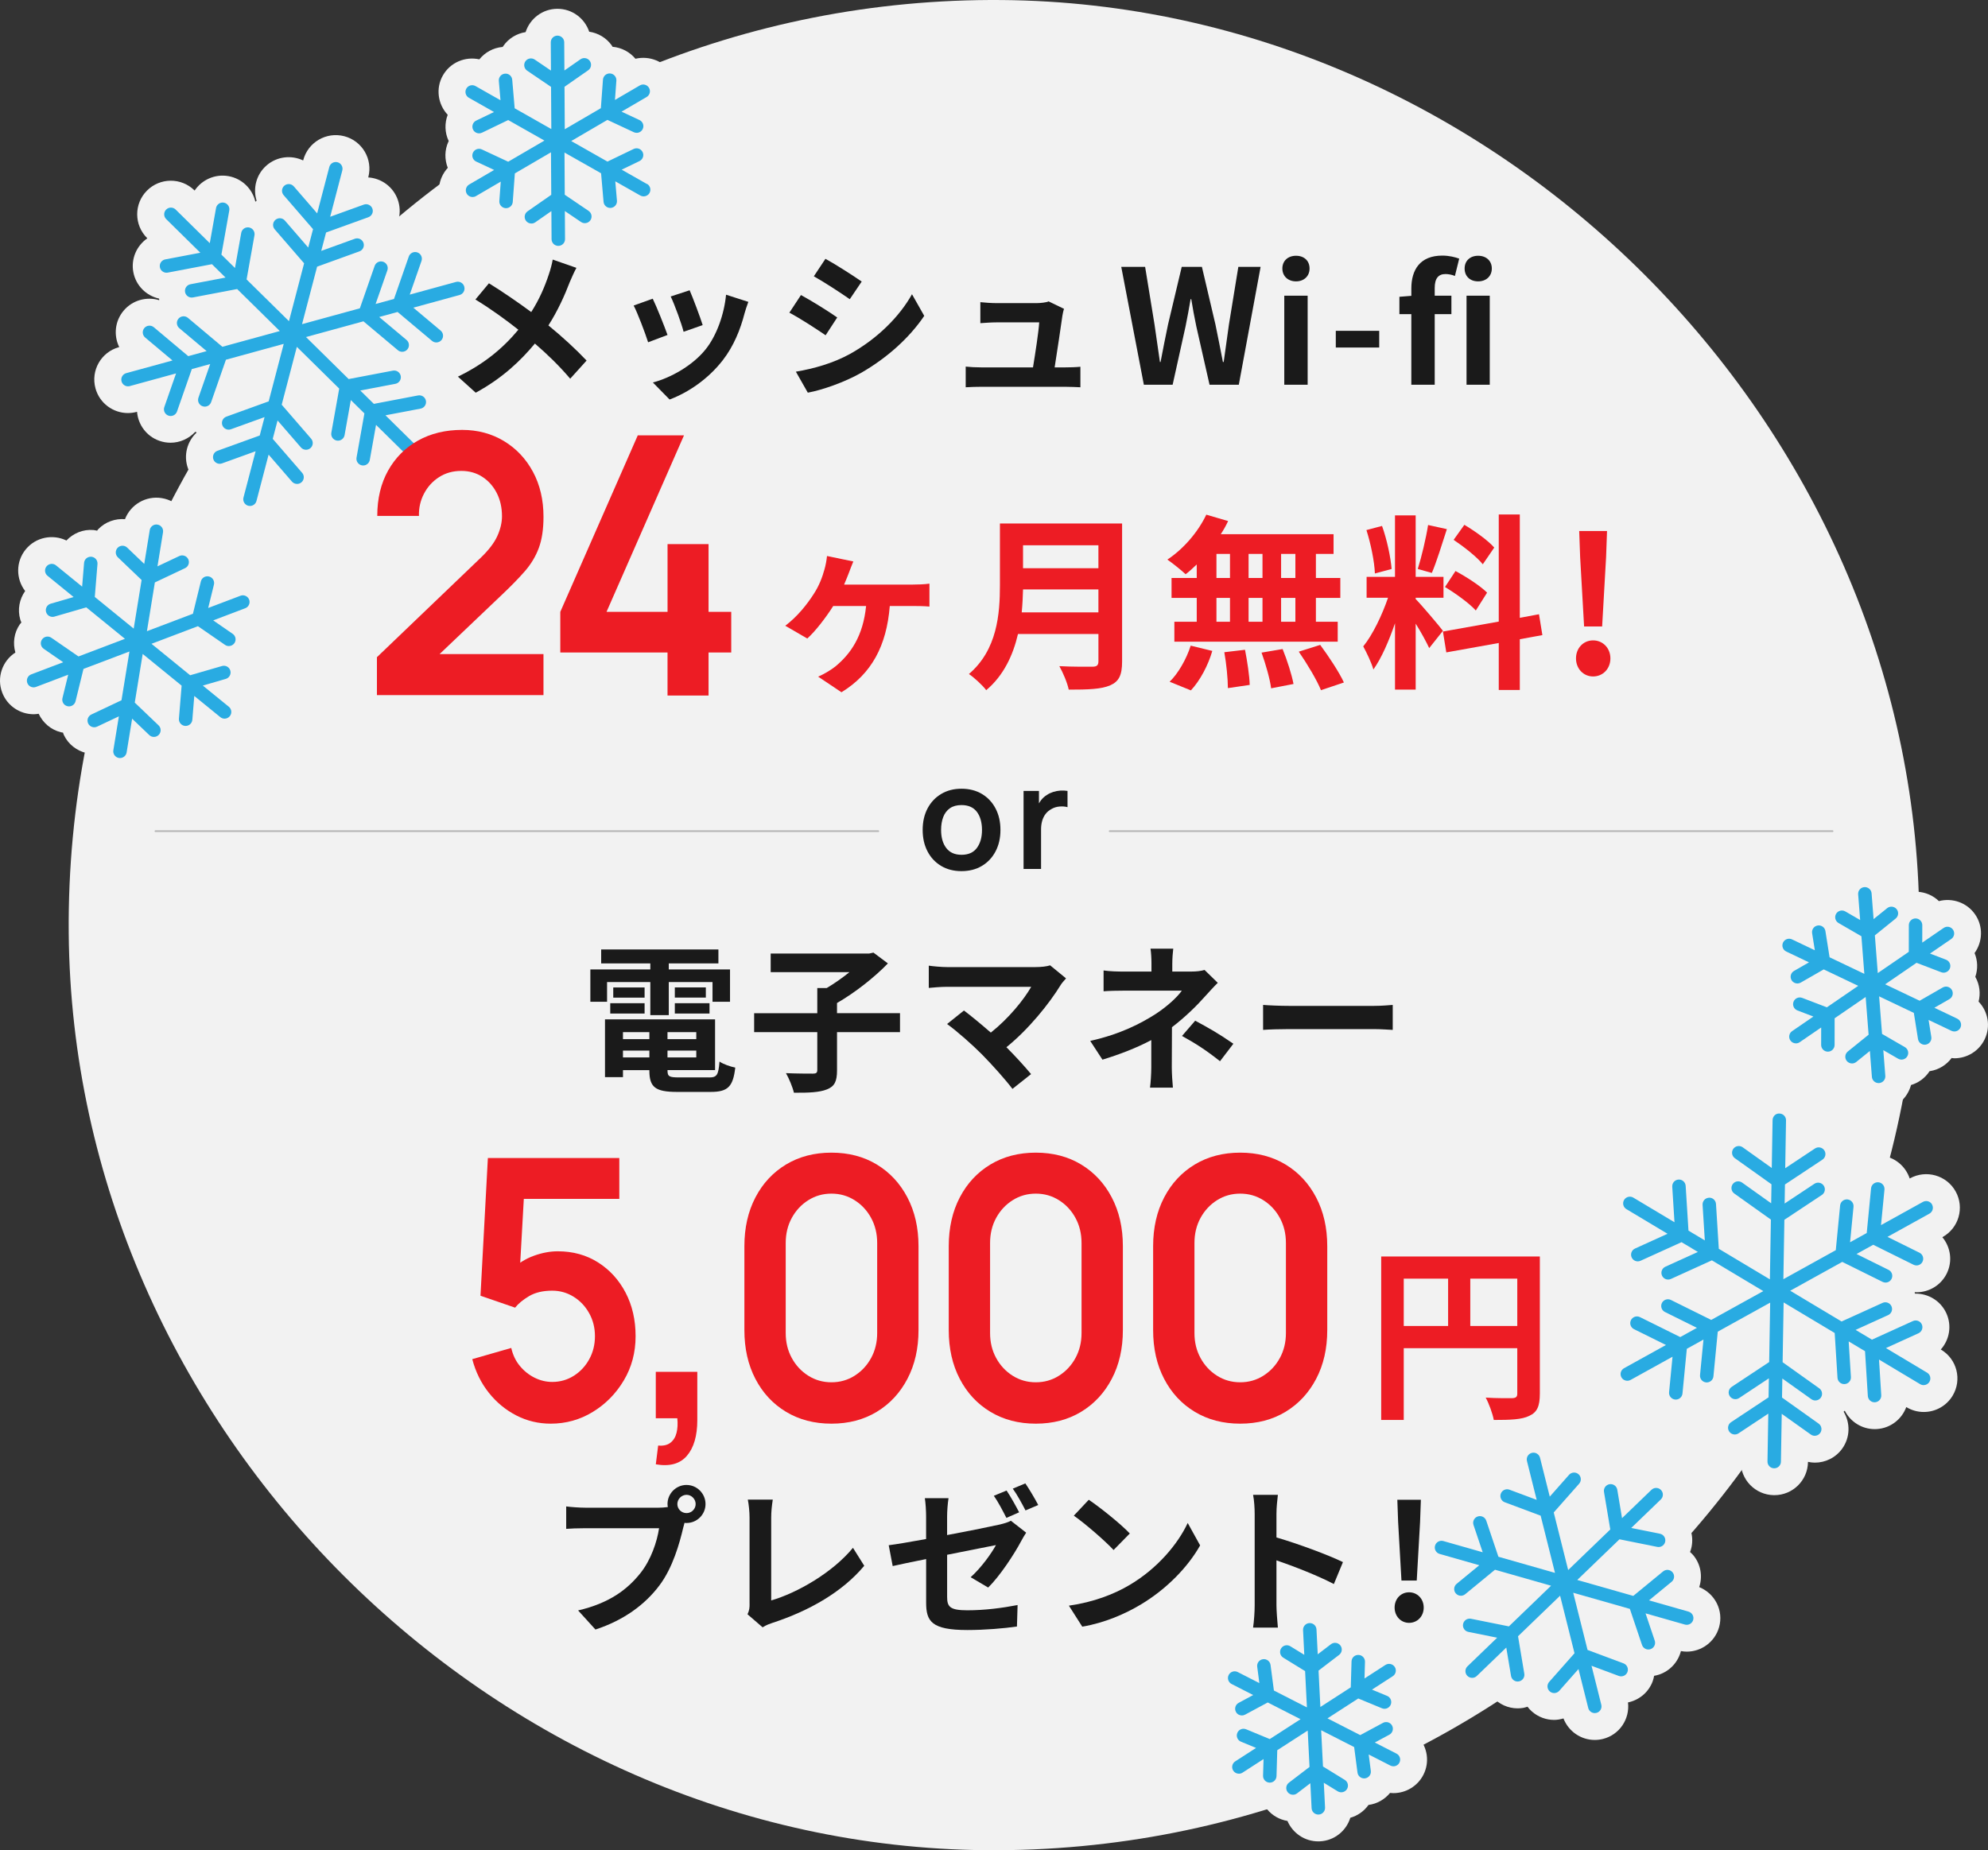 <?xml version="1.0" encoding="UTF-8"?>
<svg id="_レイヤー_2" data-name="レイヤー 2" xmlns="http://www.w3.org/2000/svg" viewBox="0 0 1207.7 1124.26">
  <rect x="0" y="0" width="1207.7" height="1124.26" fill="#333333" stroke="none"/>
  <defs>
    <style>
      .cls-1 {
        fill: #fff;
        stroke: #b3b3b3;
        stroke-linecap: round;
        stroke-linejoin: round;
      }

      .cls-2 {
        fill: #ed1c24;
      }

      .cls-3 {
        fill: #29abe2;
      }

      .cls-4 {
        fill: #f2f2f2;
      }

      .cls-5 {
        fill: #1a1a1a;
      }
    </style>
  </defs>
  <g id="_キャンペーン概要" data-name="キャンペーン概要">
    <g>
      <g>
        <path class="cls-4" d="M1165.96,557.24c2.67,314.33-252.67,569.67-567,567-300.44-2.56-554.66-256.77-557.21-557.22C39.07,252.69,294.41-2.65,608.74.02c300.44,2.56,554.66,256.77,557.21,557.22Z"/>
        <g>
          <g>
            <path class="cls-4" d="M1032.26,964.39c2.13-6.42,1.05-13.75-3.58-19.36-.6-.73-1.3-1.33-1.98-1.96.37-1,.7-2.02.92-3.1,1.44-7.12-1.06-14.08-5.96-18.75,6.64-7.89,6.46-19.61-.86-27.19-7.33-7.6-19.09-8.2-27.24-1.83-4.52-4.96-11.36-7.63-18.48-6.44-.91.15-1.75.45-2.61.71-.79-1.04-1.69-2.01-2.7-2.91-5.45-4.8-12.75-6.12-19.25-4.23-3.7-9.39-13.81-14.86-23.88-12.35-10.07,2.51-16.41,12.09-15.25,22.11-6.61,1.39-12.4,5.98-14.94,12.76-.43,1.14-.7,2.3-.92,3.47-1.01.18-2.02.35-3.02.68-6.83,2.29-11.61,7.84-13.26,14.33-10.19-1.81-20.29,4.24-23.19,14.38-2.9,10.14,2.48,20.6,12.09,24.43-2.13,6.43-1.06,13.76,3.58,19.37.61.74,1.33,1.32,2.02,1.95-.38,1-.74,2.02-.96,3.1-1.44,7.13,1.07,14.11,5.99,18.78-6.69,7.9-6.52,19.67.83,27.26,4.01,4.14,9.35,6.22,14.7,6.22,4.46,0,8.89-1.54,12.59-4.45,3.79,4.14,9.19,6.69,15.04,6.69,1.12,0,2.25-.09,3.39-.28.91-.15,1.75-.45,2.61-.71.79,1.04,1.69,2.02,2.7,2.91,3.88,3.42,8.7,5.1,13.51,5.1,1.91,0,3.8-.37,5.65-.89,3.06,7.91,10.65,13.07,18.99,13.07,1.64,0,3.31-.2,4.97-.61,10.1-2.52,16.44-12.14,15.24-22.19,6.62-1.39,12.42-5.98,14.97-12.77.42-1.12.68-2.26.9-3.4,1.01-.18,2.03-.41,3.03-.75,6.81-2.29,11.59-7.81,13.25-14.28,1.18.21,2.36.34,3.52.34,8.91,0,17.09-5.85,19.65-14.82,2.88-10.12-2.49-20.54-12.06-24.39Z"/>
            <path class="cls-4" d="M861.79,1055.71c1.26-4.72.85-9.88-1.56-14.54,1.69-4.67,1.59-9.56-.02-13.92,4.96-6.65,5.6-15.9.81-23.26-4.77-7.32-13.43-10.51-21.5-8.75-3.31-3.28-7.74-5.41-12.7-5.82-3.25-3.96-7.69-6.39-12.41-7.17-3.27-7.58-10.93-12.74-19.7-12.3-8.78.43-15.94,6.35-18.44,14.26-4.37,1.22-8.3,3.89-11.1,7.81h0c-5.38.7-9.96,3.47-13.14,7.35-8.09-.77-16.21,3.31-20.14,10.97-3.93,7.66-2.5,16.62,2.86,22.72-1.26,4.72-.84,9.87,1.56,14.53-1.69,4.66-1.59,9.55.01,13.91-4.98,6.64-5.63,15.89-.85,23.26,3.91,6.03,10.47,9.31,17.17,9.31,1.47,0,2.94-.21,4.39-.53,3.31,3.28,7.74,5.4,12.7,5.8,3.25,3.95,7.67,6.34,12.39,7.13,3.13,7.33,10.37,12.42,18.74,12.42.35,0,.69,0,1.04-.03,8.8-.44,15.95-6.39,18.42-14.32,4.35-1.22,8.25-3.89,11.04-7.79,0,0,0,0,0,0,5.35-.7,9.91-3.44,13.09-7.3.68.07,1.35.12,2.03.12,7.43,0,14.59-4.06,18.21-11.11,3.94-7.68,2.49-16.66-2.91-22.76Z"/>
            <path class="cls-4" d="M1201.99,608.6c1.25-4.91.69-10.28-2-15.04,1.68-4.89,1.42-9.99-.45-14.45,4.92-6.8,5.37-16.18.33-23.48-5.01-7.26-13.9-10.2-21.99-8.08-3.48-3.37-8.15-5.47-13.33-5.7-3.45-4.07-8.16-6.46-13.1-7.06-3.43-7.61-11.3-12.67-20.13-12-8.86.68-15.89,6.92-18.09,15.02-4.54,1.32-8.59,4.23-11.35,8.45-.07.01-.14,0-.21.01-5.48.87-10.09,3.85-13.16,7.97-8.2-.66-16.32,3.64-20.08,11.48-3.76,7.85-1.99,16.86,3.68,22.81-1.25,4.91-.69,10.28,2,15.04-1.68,4.88-1.42,9.97.44,14.42-4.94,6.79-5.41,16.17-.37,23.48,3.96,5.76,10.36,8.85,16.86,8.85,1.75,0,3.49-.26,5.21-.72,3.48,3.36,8.14,5.45,13.31,5.67,3.44,4.05,8.13,6.36,13.05,6.97,3.2,7.24,10.39,12.2,18.63,12.2.53,0,1.07-.02,1.61-.06,8.87-.69,15.9-6.96,18.08-15.08,4.52-1.33,8.54-4.22,11.28-8.42.07-.01.14,0,.22-.02,5.49-.87,10.1-3.85,13.17-7.98.55.04,1.1.18,1.65.18,7.63,0,14.95-4.28,18.45-11.61,3.77-7.86,1.98-16.9-3.72-22.84Z"/>
            <path class="cls-4" d="M1179.15,820.09l-.13-.08c5.24-5.85,6.85-14.44,3.38-22.03-3.48-7.62-11.07-12.06-18.96-11.93-.1-.2-.22-.38-.33-.57.06-.11.13-.21.19-.31.33.01.66.05.99.05,7.52,0,14.75-4.15,18.32-11.33,3.72-7.47,2.39-16.11-2.64-22.13l.12-.07c9.87-5.47,13.43-17.88,7.95-27.73-5.48-9.85-17.91-13.39-27.79-7.93l-.12.07c-2.46-7.45-9.11-13.15-17.43-13.95-8.36-.8-16,3.54-19.83,10.42-.24-.01-.47,0-.71,0-.05-.09-.09-.18-.14-.27,4.28-6.61,4.52-15.38-.12-22.36-4.63-6.95-12.79-10.13-20.53-8.78v-.15c.19-11.26-8.8-20.54-20.08-20.73-11.28-.24-20.59,8.78-20.78,20.04v.16c-7.7-1.6-15.96,1.3-20.82,8.09-4.87,6.81-4.93,15.59-.87,22.35-.13.2-.23.41-.35.61-.1,0-.2-.01-.31-.01-3.59-7.02-11.09-11.63-19.46-11.08-8.35.52-15.19,5.99-17.89,13.35l-.13-.08c-9.68-5.8-22.23-2.67-28.04,6.99-5.81,9.65-2.67,22.18,7,27.97l.14.08c-5.24,5.85-6.86,14.44-3.39,22.04,3.43,7.51,10.85,11.95,18.61,11.95.1,0,.21-.03.31-.03.12.23.24.45.37.67-.04.07-.09.14-.14.22-7.88-.4-15.62,3.78-19.35,11.28-3.72,7.47-2.4,16.11,2.64,22.13l-.12.07c-9.87,5.47-13.43,17.88-7.95,27.72,3.73,6.71,10.7,10.5,17.89,10.5,3.36,0,6.76-.83,9.9-2.57l.13-.07c2.45,7.45,9.11,13.15,17.44,13.95.67.06,1.33.1,1.99.1,7.53,0,14.23-4.17,17.77-10.46.28.01.55.04.83.04.03.06.06.12.1.18-4.28,6.61-4.53,15.39.12,22.36,4.63,6.96,12.8,10.13,20.54,8.79v.16c-.19,11.26,8.8,20.54,20.09,20.73.12,0,.23,0,.35,0,11.13,0,20.24-8.91,20.43-20.05v-.19c1.38.29,2.77.48,4.17.48,6.38,0,12.66-2.97,16.65-8.55,4.87-6.81,4.93-15.59.87-22.34.11-.17.2-.36.31-.53.03,0,.05,0,.08,0,.11,0,.23,0,.34,0,3.42,6.6,10.29,11.05,18.1,11.05.43,0,.86-.01,1.3-.04,8.35-.52,15.19-5.99,17.89-13.36l.13.08c3.29,1.97,6.92,2.91,10.49,2.91,6.94,0,13.71-3.53,17.54-9.9,5.81-9.66,2.67-22.18-7.01-27.97Z"/>
            <path class="cls-3" d="M1025.78,979.28l-24.02-6.84,13.75-11.3c1.74-1.43,1.99-4,.56-5.74-1.43-1.74-4.01-1.99-5.75-.55l-18.11,14.88-34.03-9.69,25.64-24.71,22.97,4.62c.27.06.54.08.81.08,1.91,0,3.61-1.34,4-3.27.45-2.21-.99-4.36-3.2-4.8l-17.44-3.51,17.97-17.32c1.63-1.56,1.68-4.14.11-5.76-1.57-1.63-4.15-1.67-5.78-.11l-17.88,17.23-2.89-17.28c-.37-2.22-2.47-3.72-4.71-3.35-2.23.37-3.73,2.47-3.36,4.69l3.82,22.81-25.58,24.65-8.77-34.99,15.43-17.46c1.49-1.69,1.33-4.27-.36-5.76-1.69-1.49-4.28-1.33-5.77.36l-11.71,13.25-5.92-23.63c-.55-2.18-2.77-3.52-4.96-2.97-2.19.55-3.52,2.76-2.98,4.95l5.91,23.6-16.53-6.17c-2.11-.79-4.47.28-5.26,2.39-.79,2.11.28,4.46,2.4,5.25l21.8,8.14,8.71,34.76-34.37-9.8-7.38-21.9c-.72-2.14-3.04-3.29-5.18-2.57-2.14.72-3.29,3.03-2.57,5.17l5.59,16.58-23.91-6.82c-2.18-.61-4.43.64-5.05,2.8-.62,2.17.64,4.42,2.81,5.04l24.07,6.86-13.76,11.31c-1.74,1.43-1.99,4-.56,5.74.81.98,1.98,1.49,3.16,1.49.92,0,1.83-.31,2.6-.93l18.1-14.88,34.07,9.71-25.62,24.71-23.02-4.63c-2.21-.44-4.36.98-4.81,3.19-.45,2.21.99,4.36,3.2,4.8l17.5,3.52-18.04,17.39c-1.62,1.56-1.67,4.15-.1,5.76.8.83,1.87,1.25,2.94,1.25s2.05-.38,2.84-1.15l17.9-17.26,2.88,17.23c.33,1.99,2.06,3.41,4.03,3.41.22,0,.45-.02.68-.06,2.23-.37,3.73-2.47,3.36-4.69l-3.81-22.76,25.55-24.64,8.76,34.96-15.4,17.43c-1.49,1.69-1.33,4.27.36,5.76.78.68,1.74,1.02,2.7,1.02,1.13,0,2.26-.47,3.07-1.38l11.68-13.22,5.93,23.68c.46,1.85,2.13,3.09,3.96,3.09.33,0,.66-.04,1-.12,2.19-.55,3.52-2.76,2.97-4.95l-5.94-23.69,16.57,6.18c2.1.78,4.46-.28,5.26-2.39.79-2.11-.28-4.46-2.4-5.25l-21.84-8.16-8.71-34.75,34.41,9.8,7.38,21.9c.57,1.7,2.17,2.78,3.87,2.78.43,0,.87-.07,1.3-.21,2.14-.72,3.29-3.03,2.57-5.17l-5.59-16.58,23.88,6.8c.37.11.75.16,1.12.16,1.78,0,3.42-1.17,3.93-2.96.62-2.17-.64-4.42-2.81-5.04Z"/>
            <path class="cls-3" d="M848.36,1065.55l-13.18-6.73,8.84-4.76c1.99-1.07,2.73-3.54,1.66-5.53-1.07-1.98-3.55-2.73-5.54-1.65l-13.8,7.43-19.9-10.17,18.7-12.08,14.38,5.95c.51.21,1.04.31,1.56.31,1.6,0,3.12-.95,3.78-2.51.86-2.08-.12-4.47-2.21-5.33l-9.18-3.8,12.63-8.16c1.89-1.23,2.43-3.75,1.2-5.64-1.23-1.88-3.76-2.43-5.66-1.2l-12.71,8.22.29-10.12c.07-2.25-1.71-4.13-3.97-4.19-2.33-.05-4.14,1.71-4.2,3.96l-.46,15.74-18.47,11.94-1.11-22.11,12.51-9.56c1.79-1.37,2.13-3.93.76-5.72-1.37-1.79-3.94-2.13-5.73-.76l-8.03,6.14-.76-15.1c-.11-2.25-1.95-3.95-4.28-3.88-2.25.11-3.99,2.02-3.88,4.27l.75,15.02-8.48-5.21c-1.93-1.19-4.44-.59-5.62,1.33-1.18,1.92-.59,4.43,1.33,5.61l13.26,8.16,1.11,22.05-20.06-10.25-2.04-15.52c-.29-2.23-2.33-3.8-4.58-3.51-2.24.29-3.82,2.34-3.52,4.57l1.3,9.95-13.13-6.71c-2.01-1.03-4.47-.24-5.5,1.77-1.03,2.01-.23,4.46,1.77,5.49l13.12,6.7-8.82,4.75c-1.99,1.07-2.73,3.54-1.66,5.53.74,1.37,2.15,2.14,3.6,2.14.65,0,1.32-.16,1.94-.49l13.78-7.41,19.92,10.17-18.69,12.07-14.38-5.95c-2.09-.86-4.48.12-5.34,2.2-.86,2.08.12,4.47,2.21,5.33l9.18,3.8-12.65,8.17c-1.9,1.22-2.44,3.75-1.21,5.64.78,1.21,2.1,1.86,3.44,1.86.76,0,1.53-.21,2.22-.66l12.75-8.24-.3,10.12c-.07,2.25,1.71,4.13,3.97,4.2.04,0,.08,0,.12,0,2.2,0,4.02-1.75,4.08-3.96l.46-15.74,18.49-11.94,1.11,22.1-12.54,9.58c-1.79,1.37-2.13,3.93-.76,5.72.81,1.05,2.02,1.6,3.25,1.6.87,0,1.74-.27,2.48-.84l8.07-6.17.76,15.17c.11,2.18,1.91,3.88,4.08,3.88.07,0,.14,0,.21,0,2.25-.11,3.99-2.03,3.88-4.28l-.76-15.04,8.45,5.19c1.92,1.18,4.44.59,5.62-1.33,1.18-1.92.59-4.43-1.33-5.61l-13.23-8.14-1.11-22.03,20.04,10.23,2.03,15.5c.27,2.05,2.03,3.55,4.05,3.55.18,0,.35-.01.53-.04,2.24-.29,3.82-2.34,3.52-4.57l-1.3-9.93,13.17,6.73c.6.3,1.23.45,1.86.45,1.49,0,2.92-.81,3.64-2.22,1.03-2,.23-4.46-1.78-5.49Z"/>
            <path class="cls-3" d="M1189.03,618.98l-13.9-6.63,9.12-5.24c1.96-1.12,2.63-3.62,1.51-5.57-1.12-1.95-3.62-2.63-5.58-1.5l-14.01,8.04-20.94-9.98,19.06-13.07,14.98,5.73c.48.19.97.27,1.46.27,1.64,0,3.19-1,3.82-2.62.81-2.1-.24-4.46-2.35-5.27l-9.73-3.72,12.91-8.86c1.86-1.28,2.33-3.82,1.05-5.67-1.28-1.86-3.83-2.33-5.68-1.04l-12.99,8.91.02-10.6c0-2.25-1.82-4.08-4.08-4.09h0c-2.26,0-4.08,1.82-4.09,4.07l-.03,16.22-18.83,12.91-1.78-22.91,12.62-10.2c1.76-1.42,2.03-3.99.6-5.73-1.42-1.75-4-2.02-5.75-.6l-8.24,6.66-1.22-15.69c-.17-2.25-2.17-3.9-4.39-3.76-2.25.17-3.94,2.13-3.77,4.38l1.21,15.61-9.03-5.22c-1.95-1.13-4.46-.47-5.59,1.48-1.13,1.95-.46,4.44,1.49,5.57l13.89,8.03,1.78,22.85-21.11-10.06-2.53-15.93c-.35-2.23-2.46-3.74-4.68-3.39-2.23.35-3.75,2.44-3.4,4.67l1.65,10.38-13.86-6.61c-2.03-.96-4.47-.11-5.45,1.92-.97,2.03-.11,4.47,1.92,5.44l13.84,6.6-9.1,5.22c-1.96,1.12-2.63,3.62-1.5,5.57.76,1.31,2.13,2.05,3.55,2.05.69,0,1.39-.18,2.03-.54l13.98-8.02,20.95,9.99-19.04,13.05-14.98-5.73c-2.1-.81-4.47.24-5.28,2.35-.81,2.1.24,4.46,2.35,5.27l9.72,3.72-12.93,8.86c-1.86,1.27-2.33,3.81-1.05,5.67.79,1.15,2.07,1.77,3.37,1.77.8,0,1.6-.23,2.31-.72l13.03-8.93-.02,10.6c0,2.25,1.82,4.08,4.08,4.09h0c2.25,0,4.08-1.82,4.09-4.07l.02-16.22,18.85-12.92,1.79,22.9-12.65,10.23c-1.75,1.42-2.02,3.99-.6,5.74.81.99,1.99,1.51,3.18,1.51.9,0,1.81-.3,2.57-.91l8.27-6.69,1.23,15.76c.17,2.14,1.96,3.76,4.07,3.76.11,0,.21,0,.32-.01,2.25-.17,3.93-2.14,3.76-4.38l-1.22-15.62,9,5.2c1.96,1.13,4.45.47,5.59-1.48,1.13-1.95.46-4.44-1.49-5.57l-13.86-8.01-1.78-22.83,21.09,10.05,2.53,15.9c.32,2.01,2.06,3.44,4.03,3.44.21,0,.43-.02.65-.05,2.23-.35,3.75-2.44,3.4-4.67l-1.65-10.35,13.89,6.62c.57.27,1.17.4,1.76.4,1.52,0,2.99-.86,3.69-2.32.97-2.03.11-4.47-1.93-5.44Z"/>
            <path class="cls-3" d="M1173.74,731.9c-1.1-1.97-3.58-2.67-5.56-1.59l-25.47,14.11,2.09-21.57c.22-2.24-1.43-4.24-3.68-4.45-2.25-.19-4.24,1.43-4.46,3.67l-2.63,27.16-10.12,5.61,2.09-21.57c.22-2.24-1.43-4.24-3.68-4.45-2.24-.2-4.25,1.43-4.46,3.67l-2.63,27.16-31.84,17.64.61-36.1,22.77-15.09c1.88-1.25,2.39-3.78,1.14-5.65-1.25-1.88-3.78-2.39-5.67-1.14l-18.08,11.99.19-11.56,22.77-15.09c1.88-1.25,2.39-3.78,1.14-5.65-1.25-1.87-3.78-2.39-5.67-1.14l-18.08,11.99.49-29.08c.04-2.25-1.76-4.11-4.02-4.14-2.25-.18-4.12,1.76-4.15,4.01l-.49,29.08-17.67-12.59c-1.83-1.3-4.39-.88-5.7.95-1.31,1.83-.88,4.38.95,5.69l22.25,15.85-.19,11.55-17.67-12.59c-1.83-1.3-4.39-.89-5.7.95-1.31,1.83-.88,4.38.95,5.69l22.25,15.85-.61,36.32-31.03-18.57-1.71-27.22c-.14-2.25-2.08-4.02-4.33-3.81-2.25.14-3.96,2.08-3.82,4.33l1.36,21.61-9.93-5.95-1.71-27.22c-.14-2.25-2.11-3.97-4.33-3.81-2.25.14-3.96,2.08-3.82,4.32l1.36,21.62-25-14.96c-1.93-1.16-4.45-.53-5.61,1.4-1.16,1.93-.54,4.43,1.4,5.59l25,14.97-19.77,8.98c-2.05.93-2.96,3.35-2.03,5.4.69,1.5,2.17,2.39,3.72,2.39.57,0,1.14-.12,1.69-.37l24.89-11.3,9.93,5.95-19.77,8.98c-2.05.93-2.96,3.35-2.02,5.4.68,1.5,2.17,2.39,3.72,2.39.57,0,1.14-.12,1.69-.37l24.89-11.31,31.22,18.69-31.63,17.52-24.48-12.13c-2.01-1-4.48-.18-5.48,1.84-1,2.02-.18,4.46,1.84,5.47l19.44,9.63-10.13,5.61-24.48-12.13c-2.02-1-4.47-.18-5.48,1.84-1,2.02-.18,4.47,1.84,5.47l19.44,9.63-25.47,14.11c-1.97,1.09-2.69,3.58-1.59,5.54.75,1.34,2.14,2.1,3.58,2.1.67,0,1.35-.17,1.98-.51l25.48-14.11-2.09,21.57c-.22,2.24,1.43,4.23,3.68,4.45.13.01.26.02.4.02,2.08,0,3.86-1.58,4.06-3.69l2.63-27.16,10.12-5.61-2.09,21.57c-.22,2.24,1.43,4.24,3.68,4.45.13.01.27.02.4.02,2.08,0,3.86-1.58,4.06-3.69l2.63-27.16,31.84-17.64-.61,36.1-22.78,15.09c-1.88,1.25-2.39,3.78-1.14,5.65,1.25,1.88,3.78,2.39,5.67,1.14l18.08-11.99-.2,11.56-22.78,15.09c-1.88,1.25-2.39,3.78-1.14,5.65,1.25,1.88,3.79,2.39,5.67,1.14l18.09-11.99-.49,29.09c-.04,2.25,1.76,4.11,4.02,4.14.02,0,.05,0,.07,0,2.22,0,4.05-1.78,4.08-4.01l.49-29.09,17.67,12.58c.72.51,1.55.76,2.37.76,1.27,0,2.53-.6,3.33-1.71,1.31-1.83.88-4.38-.95-5.69l-22.25-15.84.19-11.56,17.67,12.58c.72.51,1.55.76,2.37.76,1.27,0,2.53-.59,3.33-1.71,1.31-1.83.88-4.38-.95-5.69l-22.25-15.85.61-36.33,31.02,18.57,1.71,27.23c.14,2.16,1.93,3.82,4.07,3.82.09,0,.17,0,.26,0,2.25-.14,3.97-2.08,3.82-4.32l-1.36-21.62,9.93,5.94,1.71,27.23c.14,2.16,1.93,3.82,4.07,3.82.09,0,.17,0,.26,0,2.25-.14,3.97-2.08,3.82-4.33l-1.36-21.63,25,14.96c.66.4,1.38.58,2.1.58,1.39,0,2.74-.71,3.51-1.98,1.16-1.93.54-4.44-1.4-5.59l-24.99-14.96,19.75-8.98c2.05-.93,2.96-3.35,2.03-5.4-.93-2.05-3.36-2.96-5.41-2.02l-24.88,11.3-9.93-5.94,19.76-8.98c2.05-.93,2.96-3.35,2.02-5.4-.93-2.05-3.36-2.96-5.41-2.02l-24.88,11.3-31.22-18.69,31.63-17.52,24.48,12.13c.58.29,1.2.43,1.81.43,1.5,0,2.95-.83,3.66-2.27,1-2.02.18-4.46-1.84-5.46l-19.44-9.63,10.13-5.61,24.48,12.13c.58.29,1.2.43,1.81.43,1.5,0,2.95-.83,3.66-2.27,1-2.02.18-4.46-1.84-5.46l-19.44-9.63,25.47-14.11c1.97-1.09,2.69-3.58,1.59-5.54Z"/>
          </g>
          <g>
            <path class="cls-4" d="M405.77,101.43c1.91-5.01,1.87-10.74-.61-15.95.03-.06.07-.12.1-.18,2.48-5.29,2.45-11.08.45-16.11,5.91-6.42,7.3-16.12,2.66-24.04-4.65-7.93-13.83-11.46-22.34-9.45-3.37-4.04-8.28-6.78-13.93-7.27-.15-.23-.24-.48-.39-.71-3.35-4.79-8.4-7.66-13.77-8.45-2.73-8.08-10.29-13.92-19.28-13.92h-.13c-9.05.06-16.6,6.02-19.23,14.16-5.37.86-10.39,3.79-13.68,8.62-.09.13-.13.27-.22.4-.02,0-.04,0-.07,0-5.77.5-10.75,3.36-14.12,7.53-8.53-1.88-17.63,1.79-22.16,9.77-4.52,7.95-3.01,17.59,2.93,23.93-1.91,5.01-1.87,10.74.61,15.96-.03.06-.07.11-.1.17-2.48,5.28-2.45,11.07-.46,16.1-5.87,6.41-7.26,16.07-2.64,23.97,3.8,6.5,10.64,10.12,17.67,10.12,1.56,0,3.12-.21,4.67-.57,3.37,4.04,8.28,6.77,13.92,7.25.15.23.24.48.39.7,3.36,4.81,8.43,7.7,13.82,8.49,2.75,8.03,10.29,13.82,19.25,13.82h.13c9.02-.06,16.56-5.98,19.21-14.1,5.36-.86,10.38-3.79,13.68-8.63.09-.13.13-.27.21-.39.02,0,.05,0,.07,0,5.74-.49,10.69-3.32,14.06-7.45,1.47.33,2.96.52,4.44.52,7.11,0,14.02-3.71,17.78-10.32,4.54-7.97,3.03-17.63-2.94-23.98Z"/>
            <path class="cls-4" d="M166.63,358.57c-3.49-9.16-12.87-14.34-22.21-12.9-2.53-5.4-7.32-9.69-13.57-11.22-.4-.1-.8-.09-1.2-.17-.19-.48-.29-.97-.52-1.45-2.76-5.8-7.93-9.62-13.74-11.01-.44-9.42-7.42-17.58-17.13-19.15-9.7-1.57-18.93,3.97-22.33,12.79-5.87-.44-11.89,1.56-16.28,6.13-.26.27-.44.59-.68.87-.72-.14-1.42-.34-2.17-.4-6.44-.55-12.34,2.03-16.45,6.37-8.33-4.03-18.63-2.06-24.73,5.41-6.11,7.47-5.99,17.95-.34,25.28-3.44,4.89-4.77,11.18-2.97,17.36.18.62.45,1.18.68,1.76-.29.37-.63.67-.91,1.06-3.62,5.23-4.37,11.52-2.74,17.19-7.94,5.12-11.5,15.22-7.99,24.38,3.11,8.13,10.86,13.12,19.09,13.12,1.01,0,2.03-.12,3.05-.28,2.53,5.41,7.32,9.72,13.58,11.24.4.1.81.15,1.21.22.18.47.28.94.5,1.4,2.75,5.8,7.91,9.61,13.71,11.01.47,9.38,7.42,17.5,17.09,19.08,1.12.18,2.23.27,3.33.27,8.41,0,15.94-5.22,18.97-12.99.54.04,1.08.15,1.62.15,5.38,0,10.75-2.1,14.76-6.28.26-.27.44-.59.68-.87.72.14,1.42.34,2.17.4.56.05,1.12.07,1.68.07,5.8,0,11.06-2.5,14.81-6.48,2.8,1.34,5.8,2.07,8.81,2.07,5.93,0,11.81-2.56,15.84-7.5,6.09-7.45,5.98-17.89.38-25.22,3.43-4.89,4.77-11.18,2.97-17.36-.17-.59-.46-1.11-.68-1.67.31-.38.63-.74.91-1.15,3.62-5.22,4.37-11.51,2.75-17.17,7.95-5.1,11.53-15.21,8.04-24.38Z"/>
            <path class="cls-4" d="M297.8,169.85c-2.99-10.86-14.23-17.25-25.12-14.26l-.14.04c-.62-7.82-5.73-14.92-13.63-17.67-7.92-2.75-16.38-.34-21.73,5.45-.23-.07-.46-.11-.69-.17-.03-.1-.05-.2-.08-.3,5.73-5.41,8.04-13.88,5.18-21.75-2.85-7.85-10.03-12.86-17.88-13.38l.04-.16c2.85-10.9-3.69-22.04-14.61-24.88-10.94-2.84-22.08,3.68-24.94,14.58l-.04.15c-7.09-3.37-15.8-2.5-22.14,2.95-6.35,5.47-8.48,13.99-6.14,21.5-.17.17-.32.34-.49.52-.1-.03-.2-.06-.3-.08-1.83-7.65-8.03-13.89-16.29-15.36-8.25-1.45-16.19,2.24-20.56,8.76l-.1-.1c-8.03-7.91-20.97-7.83-28.9.18-7.93,8.01-7.85,20.92.18,28.84l.1.1c-6.47,4.45-10.07,12.41-8.51,20.61,1.57,8.21,7.89,14.27,15.57,16.01.06.25.14.49.21.74-.07.07-.14.13-.21.2-7.56-2.25-16.07-.01-21.47,6.4-5.38,6.39-6.15,15.09-2.68,22.13l-.13.04c-10.88,2.98-17.28,14.2-14.29,25.06,2.49,9.05,10.72,14.99,19.69,14.99,1.79,0,3.61-.24,5.43-.73l.13-.04c.62,7.82,5.73,14.92,13.63,17.66,2.22.77,4.49,1.14,6.72,1.14,5.7,0,11.11-2.44,14.96-6.58.25.07.5.13.75.19.03.09.04.18.07.27-5.73,5.41-8.04,13.88-5.18,21.75,2.85,7.85,10.02,12.86,17.87,13.38l-.04.14c-2.85,10.9,3.68,22.04,14.6,24.88,1.73.45,3.47.67,5.18.67,9.07,0,17.36-6.07,19.76-15.24l.05-.17c2.77,1.32,5.77,2.03,8.8,2.03,4.73,0,9.48-1.63,13.34-4.95,6.35-5.47,8.49-13.99,6.14-21.5.17-.17.32-.34.49-.51.1.03.2.06.3.08,1.83,7.66,8.03,13.89,16.29,15.36,1.21.21,2.41.32,3.6.32,6.89,0,13.18-3.54,16.91-9.1l.14.13c3.98,3.93,9.17,5.88,14.36,5.88s10.54-2.02,14.54-6.06c7.93-8.01,7.85-20.92-.18-28.84l-.11-.11c6.48-4.45,10.08-12.41,8.52-20.62-1.57-8.22-7.91-14.32-15.59-16.06-.06-.24-.14-.46-.21-.7.08-.09.17-.15.25-.24,1.9.56,3.84.9,5.8.9,5.82,0,11.6-2.47,15.65-7.26,5.38-6.38,6.14-15.09,2.68-22.13l.14-.04c10.88-2.98,17.28-14.2,14.29-25.06Z"/>
            <path class="cls-3" d="M392.97,111.79l-15.31-8.69,10.83-5.23c2.03-.98,2.88-3.42,1.9-5.45-.98-2.03-3.43-2.88-5.46-1.9l-15.9,7.67-22.01-12.49,21.99-12.85,16.02,7.48c.56.26,1.15.39,1.73.39,1.54,0,3.01-.87,3.7-2.35.96-2.04.07-4.47-1.97-5.42l-10.91-5.1,15.23-8.9c1.95-1.14,2.6-3.64,1.46-5.58-1.14-1.94-3.63-2.6-5.59-1.46l-15.1,8.82.86-11.73c.16-2.25-1.53-4.2-3.78-4.36-2.23-.18-4.21,1.52-4.37,3.77l-1.27,17.32-21.93,12.81-.16-25.8,14.38-10.02c1.85-1.29,2.3-3.83,1.01-5.68-1.3-1.85-3.84-2.3-5.69-1.01l-9.76,6.8-.11-17.14c-.02-2.25-1.78-3.97-4.11-4.05-2.26.02-4.08,1.85-4.06,4.1l.11,17.14-9.86-6.69c-1.87-1.26-4.41-.78-5.68,1.08-1.27,1.86-.78,4.4,1.08,5.67l14.52,9.85.16,25.63-22.26-12.62-1.49-17.33c-.19-2.24-2.13-3.95-4.42-3.71-2.25.19-3.92,2.17-3.72,4.41l1.01,11.74-15.18-8.61c-1.97-1.11-4.46-.42-5.57,1.54-1.11,1.96-.42,4.45,1.54,5.56l15.27,8.66-10.83,5.22c-2.03.98-2.88,3.42-1.9,5.45.71,1.46,2.16,2.3,3.68,2.3.6,0,1.2-.13,1.78-.41l15.9-7.67,22,12.47-22,12.85-15.98-7.46c-2.04-.96-4.48-.08-5.43,1.96-.96,2.04-.08,4.47,1.97,5.42l10.88,5.08-15.16,8.85c-1.95,1.13-2.61,3.63-1.47,5.58.76,1.3,2.13,2.03,3.53,2.03.7,0,1.41-.18,2.05-.56l15.09-8.81-.87,11.77c-.16,2.25,1.53,4.2,3.78,4.36.1,0,.2.01.3.01,2.12,0,3.91-1.64,4.07-3.78l1.28-17.36,21.95-12.81.16,25.83-14.4,10.03c-1.85,1.29-2.3,3.83-1.01,5.68.8,1.14,2.07,1.74,3.36,1.74.81,0,1.62-.24,2.34-.74l9.79-6.82.11,17.09c.02,2.24,1.84,4.05,4.09,4.05h.03c2.26-.02,4.08-1.85,4.06-4.1l-.11-17.07,9.84,6.67c1.87,1.26,4.41.78,5.68-1.08,1.27-1.86.78-4.4-1.08-5.67l-14.5-9.83-.16-25.64,22.23,12.61,1.5,17.32c.18,2.13,1.97,3.73,4.07,3.73.12,0,.24,0,.35-.02,2.25-.19,3.92-2.17,3.72-4.41l-1.01-11.73,15.2,8.62c.64.36,1.33.53,2.02.53,1.42,0,2.8-.74,3.56-2.06,1.11-1.96.43-4.45-1.53-5.56Z"/>
            <path class="cls-3" d="M151.35,364.36c-.8-2.11-3.17-3.16-5.27-2.36l-19.6,7.43,3.49-14.2c.53-2.19-.81-4.4-3-4.93-2.22-.54-4.41.8-4.94,2.99l-4.83,19.66-27.94,10.59,4.82-29.62,18.35-8.68c2.04-.96,2.91-3.4,1.94-5.43-.97-2.03-3.41-2.9-5.44-1.94l-13.26,6.27,3.37-20.7c.36-2.22-1.15-4.32-3.38-4.68-2.22-.36-4.33,1.15-4.69,3.37l-3.34,20.53-10.38-9.92c-1.63-1.55-4.21-1.5-5.78.12-1.56,1.63-1.5,4.21.12,5.77l14.44,13.8-4.81,29.54-23.63-19.24,1.63-20.03c.18-2.25-1.49-4.21-3.74-4.4-2.27-.18-4.22,1.49-4.4,3.73l-1.18,14.43-15.86-12.91c-1.75-1.42-4.32-1.16-5.75.58-1.43,1.74-1.17,4.31.58,5.74l15.87,12.92-13.96,4.05c-2.17.63-3.41,2.89-2.78,5.06.52,1.78,2.15,2.94,3.92,2.94.38,0,.76-.05,1.15-.16l19.36-5.62,23.48,19.12-28.23,10.71-16.47-11.36c-1.86-1.28-4.4-.82-5.69,1.04-1.28,1.85-.82,4.39,1.04,5.67l11.84,8.17-19.43,7.37c-2.11.8-3.17,3.16-2.36,5.26.62,1.63,2.17,2.63,3.82,2.63.49,0,.98-.09,1.46-.27l19.55-7.42-3.49,14.2c-.53,2.19.81,4.4,3,4.93.33.08.65.12.97.12,1.84,0,3.51-1.25,3.97-3.11l4.83-19.66,27.92-10.59-4.83,29.63-18.31,8.66c-2.04.96-2.91,3.4-1.94,5.43.96,2.03,3.4,2.9,5.44,1.94l13.22-6.25-3.36,20.6c-.36,2.22,1.15,4.32,3.37,4.69.23.04.45.05.67.05,1.97,0,3.7-1.42,4.03-3.42l3.34-20.5,10.41,9.95c.79.76,1.81,1.13,2.83,1.13,1.08,0,2.15-.42,2.95-1.26,1.56-1.63,1.5-4.21-.12-5.77l-14.47-13.83,4.82-29.56,23.65,19.26-1.64,20.07c-.18,2.24,1.49,4.21,3.74,4.4.11,0,.22.01.34.01,2.11,0,3.9-1.62,4.07-3.75l1.18-14.47,15.82,12.88c.76.62,1.67.92,2.58.92,1.19,0,2.36-.51,3.17-1.5,1.43-1.74,1.17-4.31-.58-5.74l-15.8-12.86,13.92-4.05c2.17-.63,3.41-2.89,2.78-5.06-.63-2.16-2.89-3.41-5.07-2.77l-19.33,5.61-23.49-19.12,28.21-10.7,16.47,11.36c.71.49,1.52.72,2.32.72,1.3,0,2.57-.62,3.37-1.76,1.28-1.85.82-4.39-1.04-5.67l-11.84-8.17,19.46-7.38c2.11-.8,3.17-3.15,2.37-5.26Z"/>
            <path class="cls-3" d="M282.04,174.17c-.6-2.17-2.85-3.46-5.02-2.85l-28.1,7.7,7.14-20.46c.74-2.13-.38-4.45-2.52-5.19-2.14-.74-4.46.39-5.2,2.51l-8.99,25.77-11.17,3.06,7.14-20.46c.74-2.13-.38-4.45-2.52-5.19-2.14-.74-4.46.39-5.2,2.51l-8.99,25.77-35.12,9.63,9.15-34.93,25.7-9.3c2.12-.77,3.22-3.11,2.45-5.22-.77-2.12-3.12-3.21-5.23-2.44l-20.41,7.38,2.93-11.18,25.7-9.29c2.12-.77,3.22-3.11,2.45-5.22-.77-2.12-3.12-3.21-5.23-2.44l-20.42,7.38,7.37-28.15c.57-2.18-.74-4.41-2.92-4.98-2.2-.58-4.42.74-4.99,2.92l-7.37,28.15-14.18-16.39c-1.47-1.7-4.06-1.89-5.76-.42-1.71,1.47-1.9,4.05-.42,5.75l17.86,20.65-2.93,11.18-14.18-16.4c-1.47-1.7-4.05-1.89-5.76-.42-1.71,1.47-1.9,4.05-.42,5.75l17.86,20.65-9.2,35.16-25.74-25.36,4.79-26.86c.39-2.22-1.09-4.33-3.31-4.73-2.23-.39-4.35,1.08-4.74,3.3l-3.8,21.33-8.24-8.12,4.79-26.86c.39-2.22-1.09-4.33-3.31-4.73-2.23-.39-4.35,1.09-4.74,3.3l-3.8,21.33-20.74-20.43c-1.61-1.58-4.2-1.57-5.78.04-1.59,1.6-1.57,4.18.04,5.77l20.74,20.43-21.32,4.06c-2.22.42-3.67,2.56-3.25,4.77.37,1.96,2.09,3.32,4.01,3.32.25,0,.51-.02.77-.07l26.85-5.11,8.24,8.12-21.32,4.06c-2.22.42-3.67,2.56-3.25,4.77.37,1.96,2.09,3.32,4.01,3.32.25,0,.51-.02.77-.07l26.85-5.11,25.91,25.53-34.88,9.56-20.92-17.57c-1.72-1.44-4.31-1.23-5.76.5-1.45,1.72-1.23,4.29.5,5.75l16.61,13.95-11.17,3.06-20.92-17.57c-1.72-1.45-4.3-1.23-5.76.5-1.45,1.72-1.23,4.29.5,5.75l16.61,13.95-28.09,7.7c-2.18.59-3.46,2.84-2.86,5.01.5,1.81,2.14,3,3.94,3,.36,0,.72-.05,1.08-.15l28.1-7.7-7.14,20.46c-.74,2.13.38,4.45,2.52,5.19.45.15.9.23,1.34.23,1.69,0,3.27-1.06,3.86-2.74l8.99-25.77,11.16-3.06-7.14,20.46c-.74,2.13.38,4.45,2.52,5.19.45.15.9.23,1.34.23,1.69,0,3.27-1.06,3.86-2.74l8.99-25.77,35.11-9.63-9.14,34.93-25.7,9.29c-2.12.77-3.22,3.1-2.45,5.22.77,2.12,3.11,3.21,5.23,2.44l20.41-7.38-2.93,11.18-25.7,9.29c-2.12.77-3.22,3.1-2.45,5.22.77,2.12,3.11,3.21,5.23,2.44l20.41-7.38-7.37,28.14c-.57,2.18.74,4.41,2.92,4.98.35.09.69.13,1.03.13,1.81,0,3.47-1.22,3.95-3.05l7.37-28.15,14.19,16.4c.81.93,1.95,1.41,3.1,1.41.95,0,1.9-.33,2.67-.99,1.71-1.47,1.9-4.05.42-5.75l-17.87-20.65,2.93-11.18,14.19,16.4c.81.93,1.95,1.41,3.1,1.41.95,0,1.9-.33,2.67-.99,1.71-1.47,1.9-4.05.42-5.75l-17.87-20.65,9.2-35.15,25.74,25.37-4.79,26.85c-.39,2.22,1.09,4.33,3.31,4.73.24.04.48.06.72.06,1.94,0,3.67-1.39,4.02-3.36l3.8-21.32,8.24,8.12-4.78,26.85c-.39,2.22,1.09,4.33,3.31,4.73.24.04.48.06.72.06,1.94,0,3.67-1.39,4.02-3.36l3.8-21.32,20.74,20.43c.8.78,1.83,1.18,2.87,1.18s2.11-.41,2.91-1.21c1.59-1.6,1.57-4.18-.04-5.77l-20.75-20.44,21.33-4.06c2.22-.42,3.67-2.56,3.25-4.77-.42-2.21-2.56-3.66-4.78-3.24l-26.86,5.12-8.24-8.12,21.33-4.06c2.22-.42,3.67-2.56,3.25-4.77-.42-2.21-2.57-3.67-4.78-3.24l-26.86,5.12-25.91-25.53,34.89-9.56,20.92,17.56c.76.64,1.7.96,2.63.96,1.16,0,2.32-.49,3.13-1.45,1.45-1.72,1.23-4.29-.5-5.75l-16.61-13.94,11.17-3.06,20.91,17.56c.77.64,1.7.96,2.63.96,1.16,0,2.32-.49,3.13-1.45,1.45-1.72,1.23-4.29-.5-5.75l-16.61-13.94,28.1-7.7c2.18-.6,3.46-2.84,2.86-5.01Z"/>
          </g>
        </g>
      </g>
      <g>
        <path class="cls-5" d="M368.78,608.7h-10.14v-19.62h36.43v-3.67h-29.86v-8.5h71.22v8.5h-30.15v3.67h37.2v19.62h-10.63v-11.98h-26.57v20.1h-11.21v-20.1h-26.28v11.98ZM430.72,654.7c4.83,0,5.7-1.45,6.38-9.66,2.32,1.64,6.67,3.09,9.57,3.67-1.35,11.6-4.45,14.78-14.98,14.78h-20.29c-13.24,0-16.91-2.8-16.91-12.95v-.29h-16.04v4.25h-10.92v-35.08h66.87v30.82h-28.89v.29c0,3.57,1.06,4.15,6.96,4.15h18.26ZM370.72,609.57h20.87v6.28h-20.87v-6.28ZM391.59,606.19h-19.04v-6.18h19.04v6.18ZM378.45,627.16v4.25h16.04v-4.25h-16.04ZM394.49,642.52v-4.15h-16.04v4.15h16.04ZM422.99,627.16h-17.49v4.25h17.49v-4.25ZM422.99,642.52v-4.15h-17.49v4.15h17.49ZM428.79,600v6.18h-18.84v-6.18h18.84ZM409.95,609.57h21.07v6.28h-21.07v-6.28Z"/>
        <path class="cls-5" d="M546.76,627.16h-38.27v23.19c0,6.67-1.45,9.76-6.09,11.59-4.54,1.84-11.31,2.13-20.1,2.03-.77-3.38-3-8.7-4.83-11.89,6.67.29,14.11.29,16.33.29,2.03,0,2.7-.48,2.7-2.22v-23h-38.36v-11.5h38.36v-15.27h5.7c4.73-2.8,9.66-6.28,13.82-9.66h-47.83v-11.31h59.81l2.61-.58,8.79,6.57c-8.21,8.5-20,17.78-30.92,24.06v6.18h38.27v11.5Z"/>
        <path class="cls-5" d="M644.34,598.55c-6.96,11.31-19.32,26.77-32.95,37.78,5.51,5.51,11.21,11.79,14.98,16.33l-11.31,8.99c-4.06-5.41-12.17-14.49-18.45-20.87-5.61-5.7-15.46-14.4-21.26-18.55l10.24-8.21c3.87,2.9,10.24,8.12,16.33,13.43,10.92-8.7,20-19.91,24.54-27.83h-51.12c-3.87,0-9.08.48-11.11.68v-13.53c2.51.39,7.83.87,11.11.87h53.63c3.67,0,6.96-.39,8.98-1.06l9.66,7.92c-1.35,1.55-2.51,2.8-3.29,4.06Z"/>
        <path class="cls-5" d="M712.16,585.32v5.03h11.59c3,0,5.7-.29,8.02-.97l8.02,7.83c-2.51,2.42-5.41,5.7-7.54,8.02-4.93,5.6-12.27,12.85-20.29,18.94,0,7.73-.1,18.26-.1,24.35,0,3.87.39,9.37.68,12.37h-13.91c.39-2.71.77-8.5.77-12.37v-16.52c-8.89,4.73-19.23,8.7-29.66,11.89l-7.44-11.4c18.65-4.15,31.02-10.82,39.43-16.14,7.44-4.83,13.43-10.44,16.23-14.4h-34.98c-3.48,0-9.57.1-12.56.39v-12.66c3.67.58,8.98.68,12.37.68h16.72v-5.03c0-2.99-.2-6.47-.58-8.89h13.82c-.29,2.32-.58,5.89-.58,8.89ZM718.06,629.48l8.02-9.28c8.89,4.83,13.91,7.63,23.19,14.01l-8.12,10.63c-8.41-6.67-14.69-10.73-23.09-15.36Z"/>
        <path class="cls-5" d="M782.88,611.21h51.89c4.54,0,8.79-.39,11.31-.58v15.17c-2.32-.1-7.25-.48-11.31-.48h-51.89c-5.51,0-11.98.19-15.56.48v-15.17c3.48.29,10.53.58,15.56.58Z"/>
      </g>
      <g>
        <path class="cls-5" d="M417.1,902.32c6.28,0,11.5,5.22,11.5,11.6s-5.22,11.5-11.5,11.5c-.39,0-.87,0-1.26-.1-.29,1.06-.48,2.03-.77,2.9-2.22,9.47-6.38,24.45-14.5,35.17-8.7,11.6-21.65,21.16-38.84,26.77l-10.53-11.6c19.13-4.45,30.05-12.85,37.88-22.71,6.38-8.02,10.05-18.94,11.31-27.25h-44.93c-4.45,0-9.08.19-11.5.39v-13.63c2.8.39,8.31.77,11.5.77h44.74c1.35,0,3.48-.1,5.51-.39-.1-.58-.2-1.16-.2-1.84,0-6.38,5.22-11.6,11.6-11.6ZM417.1,919.42c3,0,5.51-2.51,5.51-5.51s-2.51-5.6-5.51-5.6-5.61,2.51-5.61,5.6,2.51,5.51,5.61,5.51Z"/>
        <path class="cls-5" d="M455.35,974.6v-52.37c0-3.67-.48-8.21-1.06-11.02h15.17c-.58,3.77-.96,7.25-.96,11.02v50.25c15.75-4.54,37.3-16.91,49.67-31.98l6.86,10.92c-13.24,15.85-33.24,27.35-56.04,34.79-1.35.48-3.48,1.16-5.7,2.61l-9.18-7.92c1.16-2.42,1.26-4.06,1.26-6.28Z"/>
        <path class="cls-5" d="M562.6,947.35c-8.6,1.74-16.23,3.29-20.29,4.25l-2.42-12.66c4.64-.58,13.14-2.03,22.71-3.77v-13.72c0-3.29-.29-8.21-.77-11.11h14.4c-.48,2.9-.87,7.73-.87,11.11v11.31c14.01-2.61,27.54-5.41,31.89-6.38,2.8-.68,5.12-1.35,6.86-2.32l9.28,7.25c-.87,1.35-2.22,3.48-3.09,5.22-4.25,8.02-13.04,21.35-20,28.12l-10.63-6.28c6.38-5.7,12.66-14.49,15.36-19.52-3,.58-16.04,3.19-29.66,5.89v25.61c0,5.99,1.74,8.12,12.27,8.12s20.97-1.35,30.54-3.19l-.39,13.05c-8.02,1.16-19.61,2.13-30.05,2.13-21.93,0-25.12-5.31-25.12-16.72v-26.38ZM619.12,918.94l-7.73,3.38c-2.03-3.96-5.02-9.76-7.63-13.43l7.73-3.19c2.42,3.57,5.8,9.66,7.63,13.24ZM630.72,914.5l-7.73,3.29c-2.03-3.96-5.12-9.66-7.73-13.24l7.63-3.19c2.51,3.67,6.09,9.76,7.83,13.14Z"/>
        <path class="cls-5" d="M686.36,963c16.52-9.76,29.09-24.54,35.17-37.59l7.54,13.63c-7.34,13.05-20.2,26.38-35.75,35.75-9.76,5.89-22.23,11.31-35.85,13.63l-8.12-12.76c15.07-2.13,27.64-7.05,37.01-12.66ZM686.36,931.79l-9.86,10.05c-5.02-5.41-17.1-15.94-24.16-20.87l9.08-9.66c6.76,4.54,19.33,14.59,24.93,20.49Z"/>
        <path class="cls-5" d="M762.21,919.91c0-3.38-.29-8.21-.97-11.6h15.07c-.39,3.38-.87,7.63-.87,11.6v14.3c12.95,3.77,31.5,10.63,40.39,14.98l-5.51,13.33c-9.95-5.22-24.45-10.82-34.88-14.4v27.35c0,2.8.48,9.57.87,13.53h-15.07c.58-3.87.97-9.66.97-13.53v-55.56Z"/>
        <path class="cls-5" d="M847.22,976.82c0-5.31,3.77-9.28,8.79-9.28s8.89,3.96,8.89,9.28-3.86,9.28-8.89,9.28-8.79-4.06-8.79-9.28ZM849.35,924.74l-.48-13.43h14.3l-.48,13.43-2.03,35.66h-9.28l-2.03-35.66Z"/>
      </g>
      <g>
        <path class="cls-2" d="M935.44,846.95c0,7.42-1.6,11.19-6.39,13.36-4.57,2.28-11.42,2.51-21.58,2.51-.68-3.77-2.97-10.05-4.91-13.59,6.51.46,13.93.34,16.21.34,2.17-.11,2.97-.8,2.97-2.74v-27.63h-68.97v43.62h-13.7v-99.34h96.38v83.47ZM852.77,805.72h26.95v-28.78h-26.95v28.78ZM921.74,805.72v-28.78h-28.55v28.78h28.55Z"/>
        <g>
          <path class="cls-2" d="M334.58,865.07c-7.49,0-14.47-1.67-20.93-5-6.47-3.33-12.03-7.92-16.69-13.78-4.66-5.86-8.02-12.66-10.06-20.42l23.69-6.81c.95,4.25,2.7,7.91,5.26,10.98,2.55,3.07,5.55,5.45,8.98,7.14,3.44,1.69,6.99,2.53,10.67,2.53,4.76,0,9.12-1.24,13.07-3.73,3.95-2.49,7.08-5.84,9.39-10.05,2.31-4.21,3.47-8.87,3.47-14s-1.17-9.79-3.52-14c-2.35-4.21-5.5-7.54-9.45-9.99-3.95-2.45-8.27-3.68-12.97-3.68-5.65,0-10.33,1.1-14.04,3.29-3.71,2.2-6.55,4.54-8.53,7.03l-21.03-7.25,4.49-83.66h79.85v24.81h-66.68l9.19-9.33-3.27,58.19-4.49-5.93c3.81-3.73,8.24-6.51,13.27-8.34,5.04-1.83,9.9-2.74,14.6-2.74,9.19,0,17.34,2.25,24.45,6.75,7.11,4.5,12.69,10.63,16.75,18.39,4.05,7.76,6.07,16.58,6.07,26.46s-2.38,18.83-7.15,26.84c-4.76,8.01-11.04,14.4-18.84,19.16-7.79,4.76-16.32,7.14-25.58,7.14Z"/>
          <path class="cls-2" d="M398.4,889.78l1.43-11.42c3.13.29,5.61-.27,7.45-1.7,1.84-1.43,3.08-3.44,3.72-6.04.65-2.6.8-5.54.46-8.84h-13.07v-28.22h25.22v29.31c0,9.59-2.11,16.83-6.33,21.74-4.22,4.9-10.52,6.62-18.89,5.16Z"/>
          <path class="cls-2" d="M505.1,865.07c-10.42,0-19.6-2.4-27.57-7.19-7.96-4.79-14.18-11.47-18.63-20.04-4.46-8.56-6.69-18.44-6.69-29.64v-50.94c0-11.2,2.23-21.08,6.69-29.64,4.46-8.56,10.67-15.24,18.63-20.04,7.96-4.79,17.15-7.19,27.57-7.19s19.59,2.4,27.52,7.19c7.93,4.79,14.14,11.47,18.63,20.04,4.49,8.56,6.74,18.44,6.74,29.64v50.94c0,11.2-2.25,21.08-6.74,29.64-4.49,8.56-10.7,15.24-18.63,20.04-7.93,4.79-17.1,7.19-27.52,7.19ZM505.1,839.93c5.17,0,9.87-1.33,14.09-4.01,4.22-2.67,7.56-6.26,10.01-10.76,2.45-4.5,3.68-9.53,3.68-15.1v-54.79c0-5.64-1.23-10.7-3.68-15.21-2.45-4.5-5.79-8.09-10.01-10.76-4.22-2.67-8.92-4.01-14.09-4.01s-9.87,1.34-14.09,4.01c-4.22,2.67-7.55,6.26-10.01,10.76-2.45,4.5-3.68,9.57-3.68,15.21v54.79c0,5.56,1.22,10.59,3.68,15.1,2.45,4.5,5.79,8.09,10.01,10.76,4.22,2.67,8.92,4.01,14.09,4.01Z"/>
          <path class="cls-2" d="M629.25,865.07c-10.42,0-19.6-2.4-27.57-7.19-7.96-4.79-14.18-11.47-18.63-20.04-4.46-8.56-6.69-18.44-6.69-29.64v-50.94c0-11.2,2.23-21.08,6.69-29.64,4.46-8.56,10.67-15.24,18.63-20.04,7.96-4.79,17.15-7.19,27.57-7.19s19.59,2.4,27.52,7.19c7.93,4.79,14.14,11.47,18.63,20.04,4.49,8.56,6.74,18.44,6.74,29.64v50.94c0,11.2-2.25,21.08-6.74,29.64-4.49,8.56-10.7,15.24-18.63,20.04-7.93,4.79-17.1,7.19-27.52,7.19ZM629.25,839.93c5.17,0,9.87-1.33,14.09-4.01,4.22-2.67,7.56-6.26,10.01-10.76,2.45-4.5,3.68-9.53,3.68-15.1v-54.79c0-5.64-1.23-10.7-3.68-15.21-2.45-4.5-5.79-8.09-10.01-10.76-4.22-2.67-8.92-4.01-14.09-4.01s-9.87,1.34-14.09,4.01c-4.22,2.67-7.55,6.26-10.01,10.76-2.45,4.5-3.68,9.57-3.68,15.21v54.79c0,5.56,1.22,10.59,3.68,15.1,2.45,4.5,5.79,8.09,10.01,10.76,4.22,2.67,8.92,4.01,14.09,4.01Z"/>
          <path class="cls-2" d="M753.41,865.07c-10.42,0-19.6-2.4-27.57-7.19-7.96-4.79-14.18-11.47-18.63-20.04-4.46-8.56-6.69-18.44-6.69-29.64v-50.94c0-11.2,2.23-21.08,6.69-29.64,4.46-8.56,10.67-15.24,18.63-20.04,7.96-4.79,17.15-7.19,27.57-7.19s19.59,2.4,27.52,7.19c7.93,4.79,14.14,11.47,18.63,20.04,4.49,8.56,6.74,18.44,6.74,29.64v50.94c0,11.2-2.25,21.08-6.74,29.64-4.49,8.56-10.7,15.24-18.63,20.04-7.93,4.79-17.1,7.19-27.52,7.19ZM753.41,839.93c5.17,0,9.87-1.33,14.09-4.01,4.22-2.67,7.56-6.26,10.01-10.76,2.45-4.5,3.68-9.53,3.68-15.1v-54.79c0-5.64-1.23-10.7-3.68-15.21-2.45-4.5-5.79-8.09-10.01-10.76-4.22-2.67-8.92-4.01-14.09-4.01s-9.87,1.34-14.09,4.01c-4.22,2.67-7.55,6.26-10.01,10.76-2.45,4.5-3.68,9.57-3.68,15.21v54.79c0,5.56,1.22,10.59,3.68,15.1,2.45,4.5,5.79,8.09,10.01,10.76,4.22,2.67,8.92,4.01,14.09,4.01Z"/>
        </g>
      </g>
      <g>
        <path class="cls-5" d="M346.11,171.45c-2.9,7.63-7.25,17.39-12.95,26.28,8.5,6.96,16.62,14.4,23.19,21.36l-9.95,11.02c-6.76-7.92-13.72-14.69-21.45-21.35-8.5,10.24-19.61,20.97-35.95,29.86l-10.82-9.76c15.75-7.63,27.15-17.01,36.72-28.51-6.96-5.51-16.23-12.37-26.09-18.36l8.21-9.86c7.73,4.73,17.88,11.69,25.7,17.49,4.93-7.73,8.21-15.36,10.73-23,.87-2.51,1.93-6.38,2.32-8.89l14.4,5.02c-1.26,2.22-3.09,6.47-4.06,8.7Z"/>
        <path class="cls-5" d="M405.52,203.53l-11.79,4.45c-1.64-5.22-6.47-18.07-8.79-22.32l11.59-4.16c2.42,4.93,7.05,16.62,8.99,22.03ZM452.29,190.49c-2.51,9.76-6.57,19.81-13.14,28.31-8.99,11.6-21.07,19.71-32.37,23.96l-10.15-10.34c10.63-2.8,24.06-10.15,32.08-20.2,6.57-8.21,11.21-21.06,12.37-33.14l13.53,4.35c-1.16,3.09-1.74,5.12-2.32,7.05ZM426.88,197.54l-11.6,4.06c-1.16-4.73-5.41-16.43-7.83-21.45l11.5-3.77c1.84,4.15,6.57,16.72,7.92,21.16Z"/>
        <path class="cls-5" d="M508.61,192.9l-7.05,10.82c-5.51-3.77-15.56-10.34-22.03-13.72l7.05-10.72c6.47,3.48,17.1,10.15,22.03,13.62ZM516.44,215.03c16.43-9.18,29.86-22.42,37.59-36.24l7.44,13.14c-8.99,13.33-22.61,25.61-38.46,34.69-9.86,5.6-23.67,10.44-32.27,11.98l-7.25-12.75c10.82-1.84,22.42-5.03,32.95-10.82ZM523.49,171.07l-7.25,10.73c-5.41-3.77-15.46-10.34-21.84-13.91l7.05-10.63c6.38,3.48,17.01,10.34,22.03,13.82Z"/>
        <path class="cls-5" d="M645.42,191.74c-.77,5.7-3.29,22.32-4.73,31.5h6.18c2.51,0,6.96-.1,9.47-.39v12.47c-1.93-.1-6.67-.29-9.28-.29h-50.83c-3.48,0-5.89.1-9.57.29v-12.56c2.61.29,6.18.48,9.57.48h31.31c1.35-8.21,3.48-21.93,3.77-27.35h-26.09c-3.09,0-6.86.29-9.66.48v-12.76c2.51.29,6.96.58,9.57.58h24.74c2.03,0,5.99-.39,7.15-1.06l9.37,4.54c-.48,1.26-.77,3.09-.96,4.06Z"/>
        <path class="cls-5" d="M681.16,162.17h14.5l5.7,34.98c1.06,7.54,2.22,15.07,3.29,22.8h.39c1.45-7.73,3-15.36,4.54-22.8l8.31-34.98h12.27l8.21,34.98c1.55,7.34,3,15.07,4.54,22.8h.48c1.06-7.73,2.13-15.36,3.19-22.8l5.7-34.98h13.53l-13.24,71.6h-17.78l-8.02-35.37c-1.16-5.6-2.22-11.11-3.09-16.62h-.39c-.96,5.51-1.93,11.02-3.09,16.62l-7.83,35.37h-17.49l-13.72-71.6Z"/>
        <path class="cls-5" d="M779.03,163.14c0-4.64,3.38-7.73,8.31-7.73s8.21,3.09,8.21,7.73-3.38,7.83-8.21,7.83-8.31-3.09-8.31-7.83ZM780.19,179.67h14.2v54.11h-14.2v-54.11Z"/>
        <path class="cls-5" d="M811.49,201.02h26.38v10.15h-26.38v-10.15Z"/>
        <path class="cls-5" d="M857.38,190.87h-7.25v-10.53l7.25-.58v-4.45c0-11.31,5.22-20,18.84-20,4.15,0,7.83.97,10.24,1.84l-2.61,10.53c-1.84-.77-3.96-1.16-5.7-1.16-4.25,0-6.57,2.51-6.57,8.5v4.64h10.14v11.21h-10.14v42.9h-14.21v-42.9ZM889.75,163.14c0-4.64,3.29-7.73,8.21-7.73s8.31,3.09,8.31,7.73-3.38,7.83-8.31,7.83-8.21-3.09-8.21-7.83ZM890.91,179.67h14.11v54.11h-14.11v-54.11Z"/>
      </g>
      <g>
        <g>
          <path class="cls-2" d="M515.76,347.9c-.8,2.06-1.83,4.68-2.97,7.31h41.68c2.51,0,7.08-.11,10.16-.57v13.93c-3.54-.34-7.88-.34-10.16-.34h-13.93c-1.94,24.21-11.08,41.22-29.35,52.41l-14.16-9.48c3.2-1.37,7.54-3.88,10.28-6.05,9.48-7.76,17.02-18.61,18.84-36.88h-19.98c-4.45,7.08-11.08,15.64-15.76,19.75l-13.36-7.76c7.42-5.59,13.36-13.13,17.36-19.41,3.2-4.91,5.14-10.05,6.39-14.62.8-2.63,1.37-5.94,1.6-8.34l15.99,3.31c-1.03,2.63-1.94,4.68-2.63,6.74Z"/>
          <path class="cls-2" d="M681.67,402.02c0,8.22-1.94,12.1-7.19,14.39-5.48,2.4-13.48,2.63-25.23,2.63-.8-4-3.54-10.51-5.71-14.27,7.99.46,17.59.34,20.1.34,2.74,0,3.65-.91,3.65-3.31v-16.56h-48.87c-2.97,12.79-8.68,25.23-19.3,34.14-2.06-2.86-7.54-7.88-10.51-9.82,17.24-14.73,18.84-36.54,18.84-53.9v-37.57h74.22v83.93ZM667.28,372.1v-13.93h-45.79c-.11,4.34-.34,9.13-.8,13.93h46.59ZM621.49,331.34v13.93h45.79v-13.93h-45.79Z"/>
          <path class="cls-2" d="M727,342.99c-2.29,2.17-4.45,4.23-6.74,5.94-2.51-2.4-7.99-6.74-11.08-8.91,9.59-6.28,18.61-16.67,23.64-27.29l13.25,3.88c-1.26,2.74-2.74,5.37-4.45,7.99h68.51v11.99h-10.73v14.62h14.84v12.1h-14.84v14.5h13.25v12.1h-99.23v-12.1h13.59v-14.5h-15.3v-12.1h15.3v-8.22ZM710.55,414.24c5.02-4.8,10.16-13.59,12.79-21.92l13.13,3.2c-2.51,8.68-7.42,18.04-13.02,23.98l-12.9-5.25ZM738.99,351.21h8.22v-14.62h-8.22v14.62ZM738.99,377.81h8.22v-14.5h-8.22v14.5ZM756.34,394.83c1.37,6.96,2.74,15.99,2.85,21.35l-13.25,1.94c0-5.48-.91-14.84-2.17-21.81l12.56-1.48ZM766.96,351.21v-14.62h-8.45v14.62h8.45ZM758.51,363.31v14.5h8.45v-14.5h-8.45ZM779.18,394.37c2.74,6.74,5.59,15.64,6.62,21.24l-13.59,2.63c-.68-5.48-3.31-14.73-5.82-21.69l12.79-2.17ZM786.94,336.59h-8.68v14.62h8.68v-14.62ZM786.94,363.31h-8.68v14.5h8.68v-14.5ZM802.02,391.86c5.14,6.97,11.53,16.56,14.39,22.84l-13.93,4.68c-2.4-6.05-8.45-16.1-13.48-23.41l13.02-4.11Z"/>
          <path class="cls-2" d="M868.24,393.8c-1.71-3.65-4.91-9.59-8.22-14.85v40.08h-12.56v-40.31c-3.65,10.62-8.22,21.24-13.13,28.09-1.14-4.11-4.11-10.28-6.17-14.04,5.71-6.97,11.53-19.18,15.07-29.57h-13.02v-12.68h17.24v-37.34h12.56v37.34h16.9v12.68h-16.9v.8c3.31,3.31,14.16,16.1,16.56,19.3l-8.34,10.51ZM835.24,348.47c-.23-7.08-2.51-18.16-5.14-26.38l9.48-2.51c2.97,8.22,5.25,19.07,5.82,26.15l-10.16,2.74ZM878.97,321.52c-2.97,9.13-6.28,19.98-9.13,26.61l-8.56-2.4c2.28-7.19,5.02-18.73,6.28-26.72l11.42,2.51ZM923.28,388.43v30.83h-12.79v-28.55l-31.86,5.71-2.06-12.67,33.92-6.05v-65.09h12.79v62.8l11.65-2.17,2.06,12.67-13.7,2.51ZM884.22,346.98c6.62,3.54,15.07,9.02,19.18,13.13l-6.85,10.85c-3.77-4.23-12.1-10.28-18.73-14.27l6.39-9.71ZM900.78,342.87c-3.54-4.45-11.42-10.62-17.7-14.84l6.51-9.13c6.39,3.77,14.5,9.59,18.16,13.82l-6.96,10.16Z"/>
          <path class="cls-2" d="M957.41,400.08c0-6.28,4.45-10.96,10.39-10.96s10.51,4.68,10.51,10.96-4.57,10.96-10.51,10.96-10.39-4.8-10.39-10.96ZM959.93,338.53l-.57-15.87h16.9l-.57,15.87-2.4,42.13h-10.96l-2.4-42.13Z"/>
        </g>
        <g>
          <path class="cls-2" d="M228.98,422.4v-23.06l62.9-60.27c4.9-4.68,8.31-9.11,10.21-13.29,1.9-4.17,2.86-8.2,2.86-12.08,0-5.27-1.06-9.97-3.17-14.11-2.11-4.13-5.02-7.41-8.73-9.83-3.71-2.42-7.98-3.62-12.81-3.62-5.11,0-9.62,1.26-13.53,3.79-3.92,2.52-6.96,5.87-9.14,10.05-2.18,4.17-3.2,8.67-3.06,13.5h-25.32c0-10.54,2.2-19.72,6.59-27.56,4.39-7.83,10.45-13.91,18.18-18.22,7.72-4.32,16.66-6.48,26.8-6.48,9.39,0,17.83,2.25,25.32,6.75,7.49,4.5,13.37,10.72,17.66,18.66,4.29,7.94,6.43,17.07,6.43,27.39,0,7.54-.95,13.87-2.86,18.99-1.91,5.12-4.75,9.84-8.53,14.16-3.78,4.32-8.46,9.11-14.04,14.38l-44.62,42.49-2.25-6.59h72.29v24.92h-101.19Z"/>
          <path class="cls-2" d="M405.52,422.62v-26.13h-65.14v-24.7l47.07-107.27h28.08l-47.07,107.27h37.07v-41.17h24.91v41.17h13.78v24.7h-13.78v26.13h-24.91Z"/>
        </g>
      </g>
      <g>
        <g>
          <path class="cls-5" d="M584.09,529.33c-4.74,0-8.89-1.07-12.43-3.21-3.54-2.14-6.29-5.09-8.23-8.85-1.95-3.76-2.92-8.09-2.92-12.98s.99-9.34,2.99-13.09c1.99-3.75,4.76-6.68,8.3-8.78,3.54-2.11,7.64-3.16,12.3-3.16s8.93,1.07,12.47,3.21c3.54,2.14,6.3,5.09,8.26,8.85,1.96,3.76,2.94,8.09,2.94,12.98s-.99,9.26-2.97,13.02c-1.97,3.76-4.73,6.71-8.28,8.83-3.54,2.12-7.69,3.18-12.43,3.18ZM584.09,519.41c4.22,0,7.35-1.41,9.4-4.22,2.05-2.81,3.07-6.44,3.07-10.89s-1.04-8.26-3.12-11c-2.08-2.74-5.2-4.11-9.35-4.11-2.84,0-5.17.64-7,1.91-1.83,1.27-3.18,3.04-4.06,5.31-.88,2.27-1.32,4.9-1.32,7.88,0,4.6,1.05,8.26,3.14,11,2.09,2.74,5.17,4.11,9.24,4.11Z"/>
          <path class="cls-5" d="M621.81,528.02v-47.43h9.35v11.55l-1.14-1.49c.59-1.58,1.37-3.02,2.35-4.33.98-1.3,2.16-2.38,3.53-3.23,1.17-.79,2.47-1.41,3.89-1.87,1.42-.45,2.88-.73,4.37-.83,1.49-.1,2.94-.04,4.35.2v9.88c-1.4-.41-3.02-.54-4.85-.39-1.83.15-3.48.66-4.94,1.54-1.46.79-2.66,1.8-3.58,3.03-.92,1.23-1.6,2.63-2.04,4.19-.44,1.57-.66,3.26-.66,5.07v24.11h-10.63Z"/>
        </g>
        <line class="cls-1" x1="674.11" y1="505.04" x2="1113.28" y2="505.04"/>
        <line class="cls-1" x1="94.42" y1="505.04" x2="533.58" y2="505.04"/>
      </g>
    </g>
  </g>
</svg>